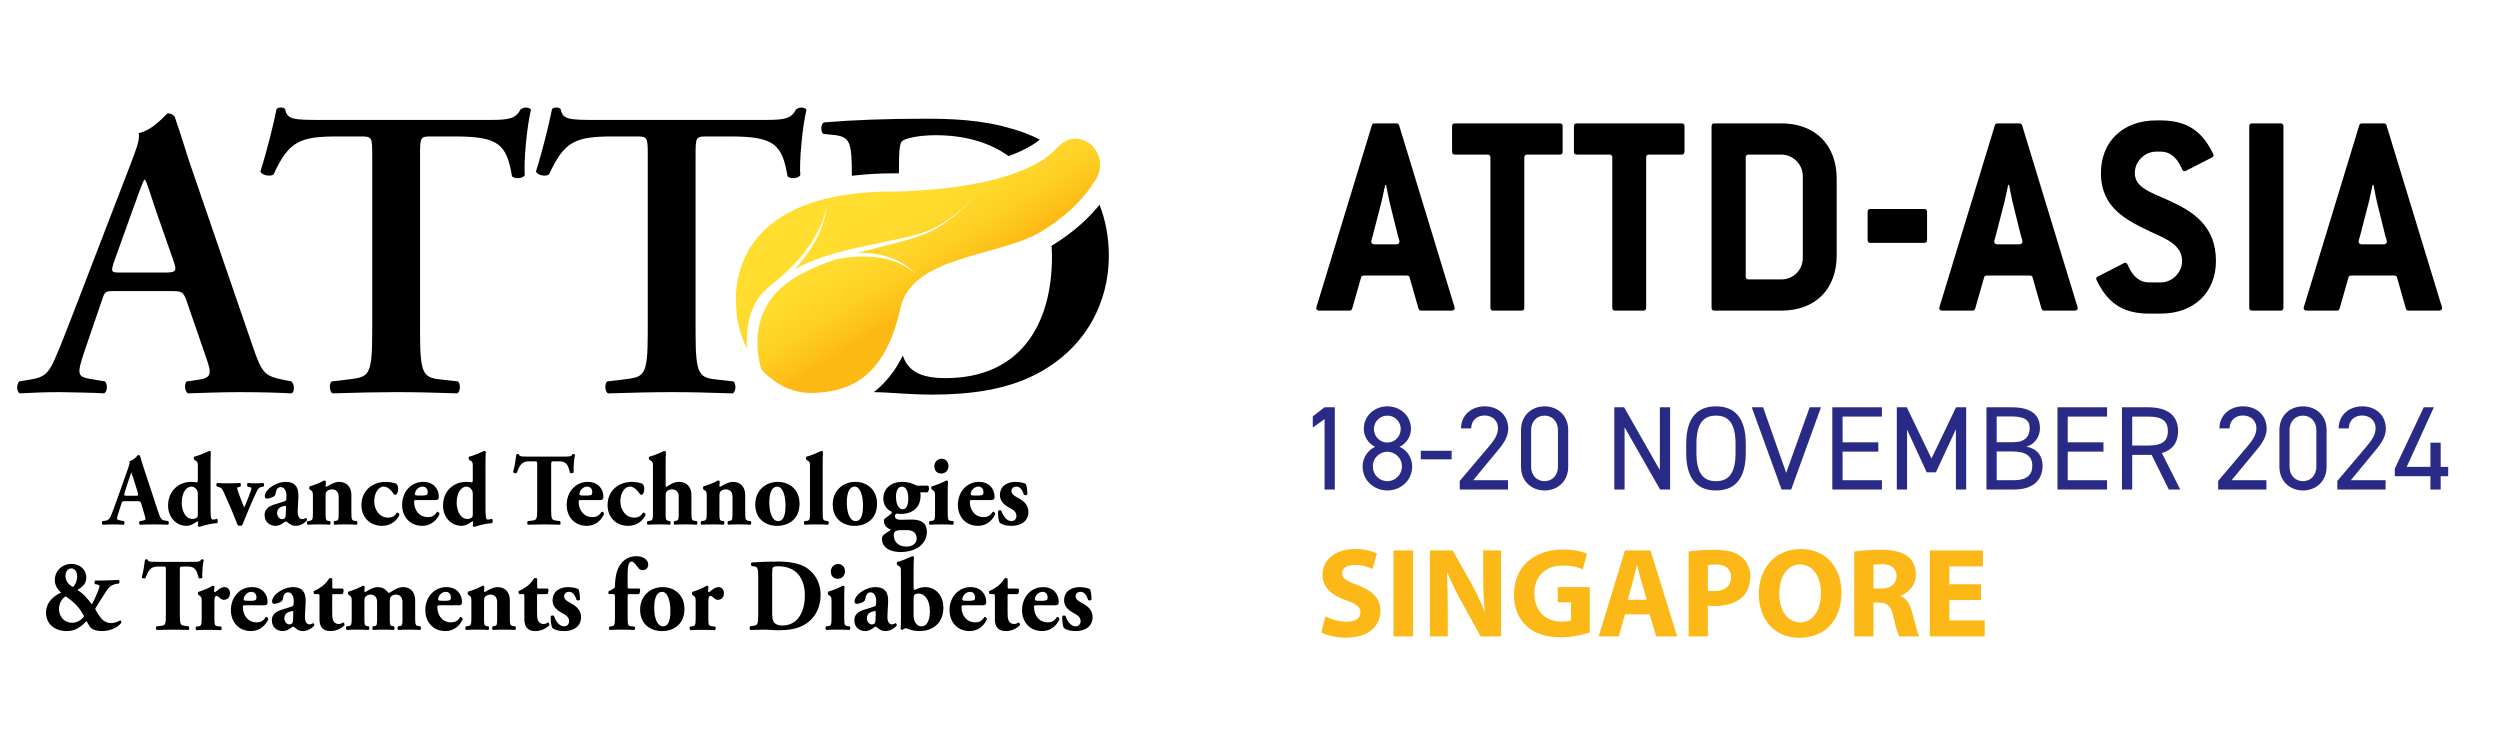 <?xml version="1.0" encoding="UTF-8"?>
<svg xmlns="http://www.w3.org/2000/svg" xmlns:xlink="http://www.w3.org/1999/xlink" id="Layer_2" width="604" height="177" viewBox="0 0 604 177">
  <defs>
    <clipPath id="clippath">
      <rect width="604" height="177" style="fill:none; stroke-width:0px;"></rect>
    </clipPath>
    <clipPath id="clippath-1">
      <path d="M254.762,36.334c-2.394,2.512-11.233,9.175-38.141,9.935-41.778-.376-38.777,26.131-38.777,27.199,0,3.757.962,7.471,2.616,10.736-.191-3.519.099-10.037,4.265-13.877,0,0,.902-.926,1.344-1.269.188-.149.374-.298.572-.45,7.32-5.812,12.167-12.718,13.143-19.239-.405,5.25-3.224,10.732-7.769,15.666,10.661-5.983,27.091-6.423,33.827-10.024,6.629-3.547,11.481-9.303,11.481-9.303,0,0-5.404,6.431-12.035,9.977-4.025,2.152-10.985,3.454-18.194,5.433,6.055-.148,11.131,1.598,14.05,5.147-3.766-3.856-10.639-5.136-18.661-3.742l-.011-.027c-3.624,1.179-7.169,2.608-10.284,4.497-11.36,6.892-9.506,17.991-8.276,22.242,3.284,3.59,7.653,5.873,12.53,5.7,8.167-.288,17.26-3.014,21.097-20.481,2.784-12.671,23.489-12.383,33.669-18.314,7.825-4.562,11.677-9.804,13.185-12.287.843-1.096,1.367-2.474,1.367-3.997,0-3.514-2.687-6.364-6.003-6.364-2.089,0-3.53,1.273-4.999,2.843v0Z" style="fill:none; stroke-width:0px;"></path>
    </clipPath>
    <linearGradient id="linear-gradient" x1="716.551" y1="9.275" x2="717.893" y2="9.275" gradientTransform="translate(405.61 14389.266) rotate(-90) scale(19.979 -19.979)" gradientUnits="userSpaceOnUse">
      <stop offset="0" stop-color="#fdb913"></stop>
      <stop offset=".085" stop-color="#fdc018"></stop>
      <stop offset=".347" stop-color="#fed025"></stop>
      <stop offset=".636" stop-color="#feda2c"></stop>
      <stop offset="1" stop-color="#ffde2f"></stop>
    </linearGradient>
  </defs>
  <g id="Layer_2-2">
    <g style="clip-path:url(#clippath);">
      <path d="M320.188,148.916c1.264.647,3.206,1.295,5.209,1.295,2.158,0,3.298-.894,3.298-2.251,0-1.294-.986-2.034-3.483-2.928-3.452-1.202-5.702-3.113-5.702-6.134,0-3.545,2.959-6.257,7.86-6.257,2.343,0,4.068.493,5.302,1.048l-1.048,3.791c-.832-.401-2.312-.986-4.346-.986s-3.021.925-3.021,2.003c0,1.326,1.171,1.911,3.853,2.928,3.668,1.356,5.394,3.267,5.394,6.195,0,3.483-2.682,6.442-8.384,6.442-2.373,0-4.716-.616-5.887-1.264l.956-3.884h-0Z" style="fill:#fcb817; stroke-width:0px;"></path>
      <path d="M341.394,132.981v20.774h-4.716v-20.774h4.716Z" style="fill:#fcb817; stroke-width:0px;"></path>
      <path d="M345.462,153.755v-20.774h5.487l4.315,7.613c1.233,2.188,2.466,4.777,3.391,7.12h.092c-.308-2.744-.4-5.548-.4-8.662v-6.072h4.315v20.774h-4.932l-4.439-8.014c-1.233-2.22-2.589-4.901-3.606-7.336l-.092.031c.123,2.743.185,5.671.185,9.062v6.257h-4.315,0Z" style="fill:#fcb817; stroke-width:0px;"></path>
      <path d="M384.084,152.799c-1.449.493-4.192,1.171-6.935,1.171-3.792,0-6.535-.956-8.446-2.805-1.911-1.788-2.959-4.5-2.928-7.552.031-6.904,5.055-10.85,11.867-10.85,2.681,0,4.747.524,5.764,1.017l-.986,3.76c-1.141-.493-2.559-.894-4.839-.894-3.915,0-6.873,2.219-6.873,6.719,0,4.284,2.682,6.812,6.535,6.812,1.079,0,1.942-.123,2.312-.309v-4.346h-3.206v-3.668h7.737v10.942h0Z" style="fill:#fcb817; stroke-width:0px;"></path>
      <path d="M392.59,148.422l-1.48,5.332h-4.87l6.35-20.774h6.165l6.442,20.774h-5.055l-1.603-5.332h-5.949ZM397.86,144.909l-1.294-4.408c-.37-1.233-.74-2.774-1.048-4.007h-.062c-.308,1.233-.616,2.805-.955,4.007l-1.233,4.408h4.592Z" style="fill:#fcb817; stroke-width:0px;"></path>
      <path d="M407.97,133.258c1.449-.247,3.483-.432,6.35-.432,2.897,0,4.962.555,6.35,1.665,1.325,1.048,2.219,2.774,2.219,4.808s-.678,3.761-1.911,4.932c-1.603,1.511-3.976,2.188-6.75,2.188-.617,0-1.171-.031-1.603-.092v7.428h-4.654v-20.497h0ZM412.625,142.689c.401.093.894.123,1.572.123,2.497,0,4.038-1.264,4.038-3.391,0-1.911-1.325-3.051-3.668-3.051-.956,0-1.603.092-1.942.185v6.134h0Z" style="fill:#fcb817; stroke-width:0px;"></path>
      <path d="M444.896,143.152c0,6.812-4.13,10.942-10.202,10.942-6.165,0-9.771-4.654-9.771-10.572,0-6.226,3.976-10.88,10.11-10.88,6.38,0,9.863,4.778,9.863,10.511h-0ZM429.885,143.429c0,4.069,1.911,6.935,5.055,6.935,3.175,0,4.993-3.021,4.993-7.058,0-3.73-1.788-6.935-5.024-6.935-3.175,0-5.024,3.021-5.024,7.058h0Z" style="fill:#fcb817; stroke-width:0px;"></path>
      <path d="M447.978,133.258c1.51-.247,3.76-.432,6.257-.432,3.082,0,5.24.462,6.719,1.634,1.233.986,1.911,2.435,1.911,4.346,0,2.651-1.88,4.47-3.668,5.117v.092c1.449.586,2.25,1.973,2.774,3.884.647,2.343,1.294,5.055,1.695,5.856h-4.809c-.339-.585-.832-2.281-1.448-4.839-.555-2.589-1.449-3.298-3.36-3.329h-1.418v8.168h-4.654v-20.497h0ZM452.632,142.196h1.85c2.342,0,3.729-1.171,3.729-2.99,0-1.911-1.294-2.867-3.452-2.897-1.141,0-1.788.093-2.127.154v5.733h0Z" style="fill:#fcb817; stroke-width:0px;"></path>
      <path d="M478.615,144.97h-7.644v4.932h8.538v3.853h-13.254v-20.774h12.822v3.853h-8.106v4.315h7.644v3.822h0Z" style="fill:#fcb817; stroke-width:0px;"></path>
      <rect x="-3" y="10" width="607.149" height="159.83" style="fill:none; stroke-width:0px;"></rect>
      <path d="M39.61,65.847c2.795,0,3.189-.203,2.394-2.595l-4.189-11.956c-1.79-5.277-2.289-7.177-2.787-7.875h-.197c-.403.698-1.299,3.187-2.993,7.875l-4.183,11.654c-.997,2.897-.798,2.897,1.597,2.897h10.359,0ZM27.846,70.327c-2.59,0-2.497,0-3.389,2.689l-4.084,11.955c-1.995,5.882-1.597,6.082,2.092,6.68l2.885.498c.703.698.6,2.489-.196,2.887-3.188-.196-6.473-.196-10.559-.296-3.288,0-6.384.101-9.871.296-.698-.502-.796-1.991-.093-2.887l2.988-.498c2.887-.5,3.986-1.297,5.48-4.583,1.196-2.591,2.792-6.778,4.877-12.156l13.653-35.475c1.194-3.187,2.196-5.577,1.895-7.276,3.487-.695,6.776-4.78,6.981-4.78.79,0,1.284.3,1.691.798,1.597,4.487,2.894,9.167,4.484,13.648l14.344,41.752c2.294,6.674,2.796,7.275,7.88,8.276l1.493.295c.798.698.798,2.386.095,2.887-4.085-.196-7.77-.296-12.952-.296-4.287,0-8.67.2-12.161.296-.792-.502-.891-2.289-.29-2.887l2.187-.295c3.586-.499,4.088-1.097,2.586-5.288l-4.675-13.55c-.899-2.689-1.3-2.689-4.084-2.689h-13.256Z" style="fill:#000; stroke-width:0px;"></path>
      <path d="M89.926,37.346c0-4.188-.101-4.381-2.69-4.381h-5.582c-9.167,0-11.854,1.088-15.545,9.163-.698.601-2.792.299-3.192-.698,1.696-5.383,3.192-11.557,3.891-15.046.197-.3.594-.403,1.097-.403.4,0,.794.102.997.403.494,2.492,1.891,2.592,8.668,2.592h40.655c4.884,0,6.377-.3,7.57-2.592.399-.201.797-.403,1.193-.403.604,0,1.104.201,1.298.503-.994,4.085-1.788,12.655-1.492,15.842-.494.797-2.191.997-3.09.303-1.298-7.773-3.187-9.664-13.853-9.664h-5.673c-2.594,0-2.694.193-2.694,4.381v43.042c0,10.563.894,10.865,5.584,11.366l3.584.396c.699.698.598,2.489-.201,2.887-5.776-.196-10.261-.298-14.646-.298-4.387,0-9.066.102-15.444.298-.798-.399-.896-2.392-.2-2.887l4.185-.498c4.684-.598,5.582-.7,5.582-11.264v-43.042h-0Z" style="fill:#000; stroke-width:0px;"></path>
      <path d="M156.499,37.346c0-4.193-.109-4.381-2.701-4.381h-5.579c-9.175,0-11.863,1.097-15.552,9.156-.7.608-2.791.302-3.183-.695,1.699-5.379,3.183-11.558,3.877-15.042.208-.305.607-.405,1.104-.405.4,0,.789.101.994.405.504,2.492,1.888,2.592,8.665,2.592h40.661c4.888,0,6.381-.296,7.574-2.592.397-.204.806-.405,1.191-.405.609,0,1.1.201,1.303.506-1,4.079-1.791,12.655-1.495,15.836-.508.8-2.192.997-3.087.309-1.292-7.773-3.196-9.664-13.853-9.664h-5.678c-2.592,0-2.689.188-2.689,4.381v43.042c0,10.563.895,10.865,5.58,11.366l3.588.397c.694.696.594,2.487-.203,2.893-5.784-.199-10.271-.305-14.657-.305-4.381,0-9.066.106-15.444.305-.789-.405-.9-2.399-.189-2.893l4.182-.506c4.683-.592,5.59-.694,5.59-11.257v-43.042h0Z" style="fill:#000; stroke-width:0px;"></path>
      <path d="M211.094,94.745c3.663.02,8.276.59,14.244.59,9.073,0,17.641-1.197,24.706-4.778,12.375-6.275,17.853-17.642,17.853-28.697,0-4.554-.804-8.698-2.253-12.391-2.361,2.929-6.058,6.572-11.584,9.914.046.844.095,1.683.095,2.567,0,16.856-7.973,29.404-25.721,29.404-6.324,0-9.094-1.876-10.31-5.447-2.007,4.016-4.429,6.849-7.031,8.838M251.209,33.72c-1.208-.617-2.454-1.178-3.75-1.653-7.271-2.588-14.045-3.388-23.51-3.388-9.776,0-17.747.298-24.914.894-.792.498-.792,2.292-.103,2.787l2.096.203c4.437.381,4.764,1.66,4.786,9.906,3.109-.372,6.389-.59,9.911-.59l.824.004c.221-.007.419-.021.639-.028v-.428c0-4.672.099-6.769.789-7.363.687-.605,3.887-1.397,8.068-1.397,6.933,0,12.946,1.684,17.629,5.043,4.263-1.536,6.514-3.101,7.536-3.989" style="fill:#000; stroke-width:0px;"></path>
      <g style="clip-path:url(#clippath-1);">
        <rect x="165.436" y="14.199" width="109.735" height="100.201" transform="translate(-.921 125.356) rotate(-31.7)" style="fill:url(#linear-gradient); stroke-width:0px;"></rect>
      </g>
      <path d="M259.939,152.468c2.218,0,4.009-1.116,4.033-3.326,0-1.613-.99-2.655-2.594-3.475-1.061-.546-1.509-1.017-1.509-1.589,0-.671.495-1.092,1.178-1.092.779,0,1.369.522,1.839,1.96.142.174.731.174.827-.099,0-.943-.118-1.935-.354-2.482-.259-.197-1.32-.52-2.524-.52-2.027,0-3.749,1.042-3.749,3.203,0,1.488,1.014,2.383,2.429,3.126.802.423,1.556.945,1.556,1.862,0,.844-.519,1.291-1.226,1.291-1.202,0-2.098-1.465-2.404-2.482-.142-.223-.661-.199-.802.05-.047,1.118.118,2.308.377,2.805.637.521,1.581.769,2.924.769M251.097,145.146c-.755,0-1.085-.025-1.085-.373,0-.794.849-1.787,1.839-1.787.802,0,1.25.546,1.25,1.365,0,.248-.047.496-.165.572-.26.173-.637.224-.967.224h-.872,0ZM254.941,146.238c.73,0,.848-.347.848-.82,0-1.911-1.32-3.574-3.773-3.574-2.948,0-5.093,2.433-5.093,5.56,0,2.705,1.722,5.064,4.905,5.064,1.414,0,3.16-.719,4.126-2.83,0-.421-.353-.621-.613-.57-.636,1.141-1.532,1.291-2.192,1.291-2.194,0-3.325-1.813-3.325-3.674,0-.399.047-.447.589-.447h4.528ZM245.886,143.532c.236-.149.306-.596.306-.868,0-.224-.07-.373-.188-.472h-2.098c-.425,0-.448-.024-.448-.496v-1.862c-.118-.197-.543-.223-.708-.123-.73,1.092-1.32,1.614-1.744,1.936-.566.397-1.226.844-1.958,1.118-.189.173-.118.669.142.769h.73c.425,0,.448.05.448.572v5.535c0,1.638.684,2.83,2.642,2.83,1.461,0,2.734-.695,3.394-1.44.048-.298-.094-.572-.33-.645-.282.199-.66.373-.99.373-1.65,0-1.65-1.539-1.65-2.93v-3.722c0-.547.024-.572.33-.572h2.123v-0h0ZM233.577,145.146c-.755,0-1.085-.025-1.085-.373,0-.794.849-1.787,1.839-1.787.802,0,1.25.546,1.25,1.365,0,.248-.048.496-.165.572-.26.173-.637.224-.967.224h-.872,0ZM237.42,146.239c.731,0,.849-.347.849-.82,0-1.911-1.32-3.574-3.773-3.574-2.948,0-5.093,2.433-5.093,5.56,0,2.705,1.721,5.064,4.905,5.064,1.414,0,3.16-.719,4.126-2.83,0-.421-.353-.621-.613-.57-.636,1.141-1.532,1.291-2.192,1.291-2.194,0-3.325-1.813-3.325-3.674,0-.399.047-.447.589-.447h4.527ZM220.725,144.823c0-.596.048-1.017.213-1.142.188-.149.518-.274.943-.274,1.626,0,2.781,1.688,2.781,4.17,0,1.987-.542,3.749-2.074,3.749-.59,0-1.085-.347-1.391-.844-.354-.546-.472-1.217-.472-1.861v-3.798h0ZM220.725,138.171c0-1.565.024-2.606.095-3.624-.095-.123-.26-.173-.401-.173-1.202.546-2.618,1.142-3.632,1.389-.165.149-.165.596,0,.745l.401.25c.472.298.472.57.472,1.563v11.219c0,1.291-.024,2.135-.071,2.457.118.125.306.2.471.174.165-.174.566-.372.802-.372.165,0,.377.074.731.223.448.199,1.461.447,2.522.447,3.396,0,5.802-2.059,5.802-5.659,0-2.83-1.746-4.964-4.41-4.964-1.013,0-1.887.347-2.5.695-.165-.05-.283-.199-.283-.62v-3.749h-0ZM211.529,149.639c-.023.77-.165,1.217-.896,1.217-.66,0-1.202-.695-1.202-1.491,0-1.166.92-1.587,1.98-1.736.165-.025.189.05.165.446l-.047,1.565h0ZM214.571,145.443c.118-2.556-1.037-3.599-3.018-3.599-1.674,0-3.16.844-3.962,1.515-.566.471-1.131,1.265-1.131,1.911,0,.347.141.621.542.621.424,0,1.344-.298,1.697-.572.212-.173.354-.397.401-.794.165-1.067.66-1.414,1.226-1.414,1.014,0,1.367,1.191,1.367,2.135,0,.298-.023.57-.047.844-.023.197-.141.372-.566.496-.66.199-1.32.396-2.216.695-1.721.545-2.453,1.315-2.453,2.58,0,1.739,1.275,2.607,2.642,2.607.872,0,1.579-.472,2.005-.794.236-.173.377-.274.495-.274s.212.051.377.2c.637.57,1.155.868,1.98.868,1.344,0,2.453-.943,2.736-1.34.071-.223-.071-.521-.283-.572-.377.224-.613.299-.896.299-.471,0-1.155-.447-1.061-2.135l.165-3.278h0ZM202.498,136.259c-.943,0-1.768.721-1.768,1.813,0,1.018.613,1.762,1.65,1.762.896,0,1.768-.62,1.768-1.811,0-.993-.66-1.763-1.65-1.763M203.96,144.674c0-1.118.023-2.21.071-2.953-.095-.149-.236-.224-.425-.224-.707.447-2.381,1.118-3.49,1.44-.165.149-.165.596,0,.745l.33.223c.448.299.448.596.448,1.59v3.747c0,1.738-.094,1.96-.872,2.035l-.448.05c-.189.149-.189.721.023.869.778-.051,1.77-.075,2.83-.075,1.085,0,2.005.024,2.83.075.213-.149.213-.721.024-.869l-.448-.05c-.778-.075-.872-.298-.872-2.035v-4.567h0ZM186.557,138.568c0-.77.024-1.241.165-1.44.142-.199.59-.322,1.226-.322,4.268,0,6.509,2.655,6.509,7.123,0,3.376-1.391,7.198-5.47,7.198-.849,0-1.534-.223-1.958-.719-.425-.522-.472-1.415-.472-2.78v-9.061h0ZM183.185,148.547c0,2.284-.141,2.482-1.202,2.655l-.731.125c-.189.125-.189.721,0,.869,1.344-.051,2.547-.075,3.679-.075.848,0,2.027.149,3.136.149,2.429,0,4.363-.322,5.967-1.166,2.712-1.415,4.221-4.096,4.221-7.422,0-3.102-1.699-6.031-4.787-7.198-1.627-.62-3.561-.82-5.494-.82-2.5,0-4.339.099-6.319.224-.283.024-.283.745-.047.869l.448.05c1.084.123,1.131.596,1.131,2.953v8.787h0ZM168.071,149.291c0,1.738-.094,1.962-.872,2.035l-.448.05c-.189.149-.189.721.023.868.778-.048,1.817-.074,2.783-.074,1.108,0,2.051.025,3.184.074.212-.148.212-.719.023-.868l-.754-.075c-.778-.074-.872-.272-.872-2.01v-3.823c0-.943.118-1.489.448-1.489.141,0,.353.024.895.496.307.298.59.447.92.447.754,0,1.509-.471,1.509-1.614,0-.943-.66-1.464-1.297-1.464-.99,0-1.675.82-2.311,1.241-.189-.05-.236-.123-.236-.298,0-.224.047-.572.094-1.067-.094-.149-.236-.224-.424-.224-.731.496-2.359,1.167-3.443,1.489-.165.149-.165.596,0,.745l.33.224c.448.296.448.596.448,1.589v3.747h0ZM159.936,142.987c1.343,0,2.005,2.085,2.027,4.492.024,2.235-.424,3.848-1.768,3.848-1.367,0-2.145-1.911-2.145-4.518,0-2.705.848-3.823,1.887-3.823M159.936,152.468c2.9,0,5.423-1.712,5.423-5.337,0-3.499-2.5-5.286-5.282-5.286s-5.447,1.962-5.423,5.51c.023,3.425,2.475,5.113,5.282,5.113M154.348,143.533c.212-.149.306-.521.306-.844,0-.224-.047-.421-.165-.496h-2.241c-.589,0-.613-.024-.613-.695v-2.804c0-2.309.378-3.03.992-3.03.283,0,.66.274,1.673,1.64.165.199.448.447.943.447.802,0,1.369-.522,1.369-1.34,0-1.291-1.391-2.035-2.759-2.035-2.642,0-3.938,1.563-4.622,3.201-.495,1.217-.66,3.028-.66,4.096,0,.322-.212.471-.519.645l-1.014.546c-.118.123-.07.57.071.669h.872c.543,0,.59.024.59.695v5.014c0,1.787-.095,1.986-.943,2.085l-.377.05c-.189.149-.189.671.023.82.731-.051,1.721-.075,2.783-.075,1.108,0,2.098.024,3.207.075.212-.149.212-.671.024-.82l-.778-.075c-.778-.074-.874-.272-.874-2.059v-5.014c0-.671.024-.695.613-.695h2.1ZM136.355,152.468c2.216,0,4.009-1.116,4.033-3.326,0-1.613-.992-2.655-2.595-3.475-1.061-.546-1.508-1.017-1.508-1.589,0-.671.495-1.092,1.178-1.092.778,0,1.369.522,1.839,1.96.142.174.731.174.825-.099,0-.943-.118-1.935-.353-2.482-.26-.197-1.322-.52-2.524-.52-2.027,0-3.749,1.042-3.749,3.203,0,1.488,1.013,2.383,2.429,3.126.801.423,1.556.945,1.556,1.862,0,.844-.519,1.291-1.226,1.291-1.202,0-2.098-1.465-2.406-2.482-.141-.223-.66-.199-.801.05-.047,1.118.118,2.308.377,2.805.637.521,1.581.769,2.924.769M132.205,143.533c.236-.149.307-.596.307-.868,0-.224-.071-.373-.189-.472h-2.098c-.424,0-.448-.024-.448-.496v-1.862c-.118-.197-.542-.223-.707-.123-.731,1.092-1.322,1.614-1.746,1.936-.566.397-1.226.844-1.958,1.118-.188.173-.117.669.142.769h.731c.424,0,.448.05.448.572v5.535c0,1.638.683,2.83,2.64,2.83,1.462,0,2.736-.695,3.396-1.44.047-.298-.095-.572-.33-.645-.283.199-.66.373-.99.373-1.652,0-1.652-1.539-1.652-2.93v-3.722c0-.547.024-.572.33-.572h2.123v-0h0ZM113.884,149.242c0,1.738-.095,1.936-.943,2.035l-.378.05c-.188.149-.188.721.024.869.825-.051,1.792-.075,2.783-.075,1.131,0,1.887.024,2.618.075.212-.149.212-.721.023-.869l-.377-.05c-.589-.075-.684-.298-.684-1.664v-4.442c0-.447.047-.745.189-.919.189-.272.66-.596,1.32-.596,1.179,0,1.65.796,1.65,1.763v4.194c0,1.366-.094,1.539-.636,1.64l-.425.074c-.188.149-.188.721.024.869.684-.051,1.603-.075,2.547-.075,1.132,0,2.123.024,2.854.075.212-.149.212-.721.023-.869l-.377-.05c-.849-.099-.943-.298-.943-2.035v-4.269c0-1.712-.99-3.127-2.948-3.127-1.084,0-2.192.671-2.712.993-.141.075-.377.199-.448.199s-.118-.05-.118-.199c0-.173.071-.769.071-1.116-.094-.149-.236-.224-.424-.224-.684.447-2.381,1.118-3.49,1.44-.165.149-.165.596,0,.745l.33.223c.448.299.448.596.448,1.59v3.747h-0,0ZM106.927,145.147c-.754,0-1.084-.025-1.084-.373,0-.794.848-1.787,1.838-1.787.802,0,1.25.546,1.25,1.365,0,.248-.047.496-.165.572-.259.173-.637.224-.967.224h-.872,0ZM110.771,146.239c.731,0,.848-.347.848-.82,0-1.911-1.32-3.574-3.773-3.574-2.946,0-5.093,2.433-5.093,5.56,0,2.705,1.721,5.064,4.905,5.064,1.414,0,3.16-.719,4.126-2.83,0-.421-.353-.621-.613-.57-.636,1.141-1.532,1.291-2.192,1.291-2.192,0-3.325-1.813-3.325-3.674,0-.399.047-.447.589-.447h4.528ZM84.974,149.242c0,1.738-.095,1.936-.874,2.035l-.377.05c-.188.149-.188.721.047.869.708-.051,1.627-.075,2.689-.075,1.131,0,1.887.024,2.618.075.212-.149.212-.721.023-.869l-.377-.05c-.589-.075-.684-.298-.684-1.664v-4.442c0-.447.048-.745.189-.919.189-.272.66-.596,1.273-.596,1.132,0,1.603.796,1.603,1.739v4.218c0,1.366-.094,1.589-.636,1.664l-.378.05c-.188.149-.188.721.024.869.613-.051,1.556-.075,2.5-.075,1.061,0,1.815.024,2.547.075.212-.149.212-.721.024-.869l-.378-.05c-.542-.075-.636-.298-.636-1.664v-4.591c0-.347.071-.596.165-.745.165-.298.66-.621,1.32-.621,1.085,0,1.581.796,1.581,1.739v4.218c0,1.366-.095,1.589-.684,1.664l-.377.05c-.189.149-.189.721.023.869.637-.051,1.627-.075,2.571-.075,1.132,0,2.027.024,2.759.075.212-.149.212-.721.024-.869l-.377-.05c-.778-.099-.874-.298-.874-2.035v-4.269c0-1.712-.99-3.127-2.853-3.127-1.273,0-2.17.671-2.689.967-.448.248-.66.423-.754.423-.142,0-.283-.099-.566-.447-.542-.645-1.273-.943-2.123-.943-1.131,0-2.192.671-2.712.993-.141.075-.377.199-.448.199-.07,0-.118-.05-.118-.199,0-.173.071-.769.071-1.116-.094-.149-.236-.224-.424-.224-.731.447-2.406,1.118-3.49,1.44-.165.149-.165.596,0,.745l.33.223c.448.299.448.596.448,1.59v3.747h-0,0ZM82.709,143.533c.236-.149.307-.596.307-.868,0-.224-.071-.373-.189-.472h-2.098c-.424,0-.448-.024-.448-.496v-1.862c-.118-.197-.542-.223-.707-.123-.731,1.092-1.32,1.614-1.746,1.936-.565.397-1.225.844-1.956,1.118-.189.173-.118.669.141.769h.731c.424,0,.448.05.448.572v5.535c0,1.638.684,2.83,2.64,2.83,1.462,0,2.736-.695,3.396-1.44.047-.298-.094-.572-.33-.645-.283.199-.66.373-.99.373-1.65,0-1.65-1.539-1.65-2.93v-3.722c0-.547.023-.572.33-.572h2.121v-0h-0ZM70.802,149.639c-.023.77-.165,1.217-.896,1.217-.66,0-1.202-.695-1.202-1.491,0-1.166.919-1.587,1.98-1.736.165-.025.189.05.165.446l-.047,1.565h0ZM73.843,145.443c.118-2.556-1.037-3.599-3.018-3.599-1.675,0-3.16.844-3.962,1.515-.566.471-1.131,1.265-1.131,1.911,0,.347.141.621.542.621.424,0,1.344-.298,1.697-.572.212-.173.354-.397.401-.794.165-1.067.66-1.414,1.226-1.414,1.014,0,1.367,1.191,1.367,2.135,0,.298-.023.57-.047.844-.023.197-.141.372-.566.496-.66.199-1.32.396-2.216.695-1.721.545-2.453,1.315-2.453,2.58,0,1.739,1.275,2.607,2.642,2.607.872,0,1.579-.472,2.005-.794.235-.173.377-.274.495-.274s.212.051.377.2c.637.57,1.155.868,1.98.868,1.344,0,2.453-.943,2.736-1.34.071-.223-.071-.521-.283-.572-.377.224-.613.299-.896.299-.471,0-1.155-.447-1.061-2.135l.165-3.278h0ZM59.955,145.147c-.755,0-1.085-.025-1.085-.373,0-.794.849-1.787,1.839-1.787.802,0,1.25.546,1.25,1.365,0,.248-.048.496-.165.572-.26.173-.637.224-.967.224h-.872ZM63.798,146.239c.731,0,.849-.347.849-.82,0-1.911-1.32-3.574-3.773-3.574-2.948,0-5.093,2.433-5.093,5.56,0,2.705,1.721,5.064,4.905,5.064,1.414,0,3.16-.719,4.126-2.83,0-.421-.353-.621-.613-.57-.636,1.141-1.532,1.291-2.192,1.291-2.194,0-3.325-1.813-3.325-3.674,0-.399.047-.447.589-.447h4.527,0ZM48.73,149.291c0,1.738-.094,1.962-.872,2.035l-.448.05c-.189.149-.189.721.023.868.778-.048,1.817-.074,2.783-.074,1.108,0,2.051.025,3.184.074.212-.148.212-.719.024-.868l-.755-.075c-.778-.074-.872-.272-.872-2.01v-3.823c0-.943.118-1.489.448-1.489.141,0,.353.024.896.496.306.298.589.447.919.447.754,0,1.509-.471,1.509-1.614,0-.943-.66-1.464-1.298-1.464-.99,0-1.675.82-2.311,1.241-.189-.05-.236-.123-.236-.298,0-.224.047-.572.094-1.067-.094-.149-.235-.224-.424-.224-.731.496-2.357,1.167-3.443,1.489-.165.149-.165.596,0,.745l.33.224c.448.296.448.596.448,1.589v3.747h0ZM40.076,148.547c0,2.309-.141,2.532-1.202,2.655l-1.061.125c-.189.149-.189.721,0,.869,1.65-.051,2.877-.075,4.009-.075,1.061,0,2.239.024,3.773.075.165-.149.165-.721,0-.869l-.943-.125c-1.061-.149-1.204-.346-1.204-2.655v-10.946c0-.647.071-.721.637-.721h1.414c1.77,0,2.1,1.166,2.5,2.756.118.197.755.149.874-.075-.047-1.415.118-3.425.353-4.269-.047-.074-.212-.173-.353-.173-.142,0-.213.024-.307.074-.212.522-.566.546-2.123.546h-8.771c-1.792,0-1.864-.099-1.982-.521-.094-.075-.212-.099-.33-.099s-.236.048-.33.123c-.165.969-.283,2.508-.778,4.22.142.323.59.372.872.224.708-1.813,1.204-2.805,2.925-2.805h1.461c.566,0,.566.125.566.721v10.946h0ZM18.642,139.214c0,1.44-.778,2.482-1.014,2.582-.189-.05-1.815-.894-1.815-2.655,0-1.042.613-1.813,1.414-1.813.967,0,1.415.967,1.415,1.886M14.256,147.083c0-1.987,1.461-2.979,1.579-2.979s.283.148.566.347c.99.669,2.571,2.035,3.514,3.722.283.522.377.647.377.721,0,.075-1.085,1.563-2.854,1.563-1.722,0-3.183-1.265-3.183-3.374M17.18,136.235c-1.911,0-3.938,1.44-3.938,3.946,0,1.191.684,2.284,1.532,2.979-1.226.547-3.655,1.987-3.655,4.866,0,2.556,1.911,4.442,5.046,4.442,2.194,0,3.467-1.142,4.763-2.433.236.546.613,1.068.778,1.365.307.522,1.273,1.068,2.925,1.068,2.5,0,4.103-1.241,4.692-1.986.047-.223-.094-.546-.283-.621-.353.248-1.273.671-2.123.671-2.051,0-2.665-1.464-3.49-2.606-.353-.596-.4-.82-.4-.721h-.048c.048-.224.213-.471.33-.645.26-.397.943-1.513,1.415-2.258.684-1.068,1.249-2.061,1.768-2.482.283-.248.802-.621,1.581-.745l.636-.099c.26-.149.212-.77-.047-.869-1.226.05-2.83.149-4.645.149h-.967c-.259.099-.283.721-.071.869l.425.074c.401.074.636.224.636.447s-.259.943-.589,1.738c-.401.993-.731,1.688-1.25,2.631-1.013-1.39-2.264-2.78-3.513-3.475.683-.447,2.17-1.191,2.17-2.979,0-1.862-1.391-3.326-3.679-3.326" style="fill:#000; stroke-width:0px;"></path>
      <path d="M244.435,127.044c2.218,0,4.009-1.116,4.033-3.326,0-1.613-.99-2.655-2.594-3.475-1.061-.546-1.509-1.017-1.509-1.589,0-.671.495-1.092,1.178-1.092.778,0,1.369.522,1.839,1.962.142.173.731.173.825-.101,0-.943-.117-1.935-.353-2.482-.259-.197-1.32-.521-2.524-.521-2.027,0-3.749,1.042-3.749,3.203,0,1.488,1.014,2.383,2.429,3.127.802.421,1.556.943,1.556,1.861,0,.844-.519,1.291-1.226,1.291-1.202,0-2.099-1.465-2.406-2.482-.141-.223-.66-.199-.801.05-.047,1.118.118,2.309.377,2.805.637.521,1.581.769,2.924.769M235.593,119.722c-.755,0-1.085-.025-1.085-.373,0-.794.849-1.787,1.839-1.787.802,0,1.25.546,1.25,1.366,0,.248-.047.495-.165.57-.26.173-.637.224-.967.224h-.872,0ZM239.437,120.814c.73,0,.848-.347.848-.82,0-1.911-1.32-3.574-3.773-3.574-2.948,0-5.093,2.433-5.093,5.56,0,2.705,1.721,5.064,4.905,5.064,1.414,0,3.16-.719,4.126-2.83,0-.421-.353-.621-.613-.57-.636,1.142-1.532,1.289-2.192,1.289-2.194,0-3.325-1.811-3.325-3.672,0-.399.047-.447.589-.447h4.528,0ZM227.505,110.834c-.943,0-1.768.721-1.768,1.813,0,1.018.613,1.762,1.65,1.762.896,0,1.768-.62,1.768-1.811,0-.993-.66-1.763-1.65-1.763M228.966,119.25c0-1.118.024-2.21.071-2.953-.094-.149-.236-.224-.424-.224-.708.447-2.381,1.118-3.49,1.44-.165.149-.165.596,0,.745l.33.223c.448.299.448.596.448,1.59v3.747c0,1.738-.095,1.962-.874,2.035l-.448.05c-.188.149-.188.721.024.869.778-.051,1.768-.075,2.83-.075,1.084,0,2.005.024,2.83.075.212-.149.212-.721.024-.869l-.448-.05c-.778-.074-.874-.298-.874-2.035v-4.567h0ZM219.157,128.086c1.298,0,2.312.572,2.312,2.011,0,1.191-.99,1.96-2.477,1.96-1.862,0-3.064-1.092-3.064-2.78,0-.322.094-.645.33-.868.212-.174.683-.323,1.32-.323h1.579ZM216.469,119.994c0-1.688.707-2.433,1.438-2.433.849,0,1.532.943,1.532,2.953,0,1.813-.613,2.533-1.344,2.533-.943,0-1.626-1.167-1.626-3.054M221.515,117.339c-.872-.496-2.123-.919-3.514-.919-3.066,0-4.598,1.936-4.598,3.997,0,1.514.825,2.705,2.005,3.201.118.223.024.373-.189.546-.141.149-.848.721-1.508,1.167-.118.123-.165.322-.165.521,0,.868.589,1.688,1.461,1.986.189.05.259.173-.023.347-.26.149-.684.472-1.157.77-.4.247-.754.645-.754,1.241,0,1.538,1.226,3.177,4.622,3.177,1.367,0,2.899-.323,4.126-1.092,1.226-.796,2.123-2.184,2.123-3.749,0-2.506-1.886-3.004-3.655-3.004-1.108,0-2.076.051-2.877.051-.707,0-1.204-.347-1.204-.895,0-.296.166-.495.401-.596.26.025.59.075.967.075,3.726,0,4.834-2.383,4.834-4.343,0-.423-.024-.645-.071-.869h1.746c.235-.149.353-.596.353-.993,0-.272-.047-.471-.212-.62h-2.712ZM206.471,117.562c1.344,0,2.005,2.085,2.029,4.492.023,2.235-.425,3.848-1.768,3.848-1.369,0-2.147-1.911-2.147-4.518,0-2.705.849-3.823,1.887-3.823M206.471,127.044c2.901,0,5.423-1.712,5.423-5.337,0-3.499-2.5-5.286-5.281-5.286s-5.447,1.962-5.425,5.511c.024,3.425,2.477,5.113,5.282,5.113M195.694,123.817c0,1.738-.094,1.962-.872,2.035l-.448.05c-.188.149-.188.721.024.869.825-.051,1.815-.075,2.83-.075,1.061,0,2.051.024,2.83.075.212-.149.212-.721.023-.869l-.4-.05c-.827-.099-.92-.298-.92-2.035v-11.07c0-1.565.024-2.606.071-3.624-.094-.123-.259-.173-.401-.173-1.179.546-2.594,1.142-3.608,1.39-.165.148-.165.596,0,.743l.401.25c.471.298.471.57.471,1.563v10.922ZM187.748,117.562c1.344,0,2.005,2.085,2.027,4.492.024,2.235-.424,3.848-1.768,3.848-1.367,0-2.145-1.911-2.145-4.518,0-2.705.848-3.823,1.887-3.823M187.748,127.044c2.901,0,5.423-1.712,5.423-5.337,0-3.499-2.5-5.286-5.282-5.286s-5.447,1.962-5.423,5.511c.024,3.425,2.475,5.113,5.282,5.113M170.746,123.817c0,1.738-.094,1.936-.943,2.035l-.377.05c-.188.149-.188.721.024.869.825-.051,1.792-.075,2.783-.075,1.131,0,1.887.024,2.616.075.213-.149.213-.721.024-.869l-.377-.05c-.59-.074-.684-.298-.684-1.662v-4.444c0-.447.047-.745.189-.919.188-.272.66-.596,1.32-.596,1.179,0,1.65.796,1.65,1.763v4.196c0,1.365-.094,1.539-.636,1.638l-.425.074c-.188.149-.188.721.024.869.684-.051,1.603-.075,2.547-.075,1.132,0,2.123.024,2.854.075.212-.149.212-.721.023-.869l-.377-.05c-.849-.099-.943-.298-.943-2.035v-4.269c0-1.712-.99-3.128-2.948-3.128-1.084,0-2.192.671-2.712.993-.141.075-.377.199-.448.199-.071,0-.118-.05-.118-.199,0-.173.071-.769.071-1.116-.094-.149-.236-.224-.424-.224-.684.447-2.383,1.118-3.491,1.44-.165.149-.165.596,0,.745l.33.223c.448.299.448.596.448,1.59v3.747l-.001 0h0ZM157.754,123.817c0,1.738-.095,1.936-.874,2.035l-.424.05c-.189.149-.189.721.024.869.801-.051,1.791-.075,2.759-.075,1.131,0,1.887.024,2.618.075.212-.149.212-.721.023-.869l-.424-.074c-.542-.099-.637-.274-.637-1.638v-4.444c0-.447.048-.745.189-.919.189-.272.66-.596,1.32-.596,1.155,0,1.65.796,1.65,1.664v4.295c0,1.365-.094,1.539-.636,1.638l-.424.074c-.189.149-.189.721.023.869.519-.051,1.534-.075,2.547-.075,1.132,0,2.123.024,2.854.075.212-.149.212-.721.023-.869l-.377-.05c-.849-.099-.943-.298-.943-2.035v-4.269c0-1.712-.99-3.128-2.97-3.128-1.179,0-2.194.62-2.712.993-.236.149-.354.199-.378.199-.117,0-.165-.074-.165-.298v-4.567c0-1.565.024-2.606.071-3.624-.094-.123-.259-.173-.401-.173-1.249.546-2.616,1.142-3.608,1.39-.165.148-.165.596,0,.743l.401.25c.472.298.472.57.472,1.563v10.922h0ZM152.684,116.42c-3.183,0-5.894,2.085-5.894,5.61,0,2.929,2.027,5.014,4.998,5.014,2.241,0,3.656-1.415,4.174-2.655,0-.397-.33-.572-.613-.547-.518.919-1.226,1.217-2.098,1.217-2.17,0-3.372-1.986-3.372-3.947,0-1.712.825-3.549,2.357-3.549.849,0,1.768.869,2.43,1.861.047.075.259.125.377.125.283,0,.613-.669.613-1.415,0-.669-.189-1.017-.495-1.289-.637-.248-1.675-.423-2.477-.423M141.082,119.722c-.754,0-1.084-.025-1.084-.373,0-.794.849-1.787,1.839-1.787.801,0,1.249.546,1.249,1.366,0,.248-.047.495-.165.57-.259.173-.636.224-.966.224h-.874 0ZM144.926,120.814c.731,0,.849-.347.849-.82,0-1.911-1.32-3.574-3.773-3.574-2.948,0-5.093,2.433-5.093,5.56,0,2.705,1.721,5.064,4.904,5.064,1.415,0,3.16-.719,4.127-2.83,0-.421-.354-.621-.613-.57-.637,1.142-1.532,1.289-2.194,1.289-2.192,0-3.325-1.811-3.325-3.672,0-.399.048-.447.59-.447h4.527,0ZM129.787,123.122c0,2.309-.141,2.532-1.202,2.657l-1.061.123c-.189.149-.189.721,0,.869,1.65-.051,2.877-.075,4.009-.075,1.061,0,2.239.024,3.773.075.165-.149.165-.721,0-.869l-.943-.123c-1.061-.15-1.204-.347-1.204-2.657v-10.946c0-.645.071-.721.637-.721h1.414c1.768,0,2.1,1.166,2.5,2.756.118.197.755.149.874-.075-.048-1.414.117-3.425.353-4.269-.047-.074-.212-.173-.353-.173-.142,0-.213.024-.307.074-.212.522-.566.546-2.123.546h-8.772c-1.791,0-1.862-.099-1.98-.521-.094-.075-.212-.099-.33-.099s-.236.05-.33.123c-.165.969-.283,2.508-.778,4.22.142.323.589.372.872.224.708-1.813,1.204-2.805,2.925-2.805h1.461c.566,0,.566.125.566.721v10.946h0ZM114.225,124.141c0,.447-.024.769-.283.943-.306.197-.636.298-.967.298-1.933,0-2.64-2.259-2.64-3.898,0-2.606,1.179-3.922,2.381-3.922.542,0,1.061.397,1.344.918.094.2.165.448.165.844v4.817h0ZM117.291,112.747c0-1.565.023-2.606.07-3.624-.094-.123-.235-.173-.4-.173-1.157.546-2.595,1.142-3.608,1.39-.165.148-.189.596,0,.743l.4.25c.472.298.472.57.472,1.563v3.177c0,.199-.071.397-.236.472-.259-.075-.825-.125-1.344-.125-3.113,0-5.611,2.234-5.611,5.734,0,2.681,1.815,4.889,4.503,4.889.874,0,1.721-.521,2.547-1.067.095-.075.189,0,.213.199l-.071.769c.047.199.236.347.401.347.07,0,1.909-.745,4.244-.894.236-.223.236-.844-.023-1.067-.401.149-.59.197-1.014.197-.448,0-.542-.57-.542-2.904v-9.879s0,0-0,0ZM101.326,119.722c-.754,0-1.084-.025-1.084-.373,0-.794.849-1.787,1.839-1.787.801,0,1.249.546,1.249,1.366,0,.248-.047.495-.165.57-.259.173-.636.224-.966.224h-.874,0ZM105.169,120.814c.731,0,.849-.347.849-.82,0-1.911-1.32-3.574-3.773-3.574-2.948,0-5.093,2.433-5.093,5.56,0,2.705,1.721,5.064,4.904,5.064,1.415,0,3.16-.719,4.127-2.83,0-.421-.354-.621-.613-.57-.637,1.142-1.532,1.289-2.194,1.289-2.192,0-3.325-1.811-3.325-3.672,0-.399.048-.447.59-.447h4.527ZM93.215,116.42c-3.184,0-5.896,2.085-5.896,5.61,0,2.929,2.029,5.014,4.999,5.014,2.241,0,3.655-1.415,4.174-2.655,0-.397-.33-.572-.613-.547-.519.919-1.226,1.217-2.098,1.217-2.17,0-3.373-1.986-3.373-3.947,0-1.712.827-3.549,2.359-3.549.849,0,1.768.869,2.429,1.861.047.075.259.125.377.125.283,0,.613-.669.613-1.415,0-.669-.188-1.017-.495-1.289-.636-.248-1.675-.423-2.475-.423M75.601,123.817c0,1.738-.095,1.936-.943,2.035l-.378.05c-.188.149-.188.721.024.869.825-.051,1.792-.075,2.783-.075,1.131,0,1.887.024,2.618.075.212-.149.212-.721.023-.869l-.377-.05c-.589-.074-.684-.298-.684-1.662v-4.444c0-.447.047-.745.189-.919.189-.272.66-.596,1.32-.596,1.179,0,1.65.796,1.65,1.763v4.196c0,1.365-.094,1.539-.636,1.638l-.425.074c-.188.149-.188.721.024.869.684-.051,1.603-.075,2.547-.075,1.132,0,2.123.024,2.854.075.212-.149.212-.721.023-.869l-.377-.05c-.849-.099-.943-.298-.943-2.035v-4.269c0-1.712-.99-3.128-2.948-3.128-1.084,0-2.192.671-2.712.993-.141.075-.377.199-.448.199-.071,0-.118-.05-.118-.199,0-.173.071-.769.071-1.116-.094-.149-.236-.224-.424-.224-.684.447-2.381,1.118-3.49,1.44-.165.149-.165.596,0,.745l.33.223c.448.299.448.596.448,1.59v3.747l-.001 0h0ZM69.045,124.215c-.024.77-.165,1.217-.896,1.217-.66,0-1.202-.695-1.202-1.489,0-1.167.919-1.589,1.98-1.738.165-.025.189.05.165.446l-.047,1.565h0ZM72.087,120.019c.118-2.556-1.037-3.599-3.019-3.599-1.673,0-3.16.844-3.961,1.515-.566.471-1.132,1.265-1.132,1.911,0,.347.142.621.542.621.425,0,1.344-.298,1.699-.572.212-.173.353-.397.401-.794.165-1.067.66-1.414,1.225-1.414,1.014,0,1.369,1.191,1.369,2.135,0,.298-.024.57-.047.844-.024.197-.142.372-.566.496-.66.199-1.32.397-2.216.695-1.721.545-2.453,1.315-2.453,2.58,0,1.739,1.273,2.607,2.64,2.607.874,0,1.581-.471,2.005-.794.236-.173.378-.272.495-.272.118,0,.213.05.378.199.636.57,1.155.868,1.98.868,1.344,0,2.453-.943,2.736-1.34.07-.223-.071-.521-.283-.57-.377.223-.613.298-.896.298-.472,0-1.155-.447-1.061-2.135l.165-3.278v0h-0ZM52.916,117.687c.589.149.731.347,1.296,1.563,1.487,3.302,1.982,4.493,3.208,7.621.141.099.353.173.565.173.236,0,.425-.074.543-.173,1.084-2.657,2.145-5.312,3.372-7.869.471-.943.66-1.241,1.367-1.366l.401-.074c.165-.149.212-.745-.047-.869-.519.025-1.061.075-1.815.075-.684,0-1.179-.024-1.935-.075-.235.125-.235.721-.023.869l.33.074c.401.101.566.174.566.299,0,.149-.048.372-.142.62-.495,1.515-1.084,2.83-1.603,4.071-.495-1.191-1.014-2.482-1.485-3.847-.118-.373-.212-.721-.212-.869s.118-.173.4-.248l.378-.099c.141-.123.165-.745-.048-.869-.872.025-1.744.075-2.616.075-1.25,0-2.051-.024-2.925-.075-.306.099-.283.695-.07.869l.495.125h0ZM47.799,124.141c0,.447-.023.769-.283.943-.306.197-.636.298-.966.298-1.933,0-2.642-2.259-2.642-3.898,0-2.606,1.179-3.922,2.381-3.922.543,0,1.061.397,1.344.918.094.2.165.448.165.844v4.817h0ZM50.865,112.747c0-1.565.024-2.606.071-3.624-.095-.123-.236-.173-.401-.173-1.155.546-2.594,1.142-3.608,1.39-.165.148-.189.596,0,.743l.401.25c.471.298.471.57.471,1.563v3.177c0,.199-.071.397-.236.472-.259-.075-.825-.125-1.343-.125-3.113,0-5.612,2.234-5.612,5.734,0,2.681,1.815,4.889,4.504,4.889.872,0,1.721-.521,2.547-1.067.094-.075.188,0,.212.199l-.071.769c.047.199.236.347.401.347.071,0,1.911-.745,4.244-.894.236-.223.236-.844-.023-1.067-.401.149-.589.197-1.014.197-.448,0-.542-.57-.542-2.904v-9.879s0,0-0,0ZM30.609,119.772c-.589,0-.707-.075-.495-.745l.589-1.862c.354-1.142.825-2.482,1.014-3.052.212.521.637,1.861.967,2.928l.613,2.011c.188.645.07.721-.472.721h-2.216ZM32.944,121.087c.825,0,1.014.05,1.132.447l.636,2.135c.283.919.448,1.515.448,1.688,0,.149-.094.323-.636.423l-.755.123c-.259.199-.212.721.047.869,1.085-.051,2.005-.075,3.184-.075,1.226,0,2.5.024,3.631.075.213-.149.165-.745.024-.869l-.896-.149c-.872-.149-1.084-.721-1.579-2.208l-3.208-9.732c-.589-1.762-.872-2.679-1.06-3.4-.095-.372-.236-.496-.543-.496-.047,0-.919,1.217-2.051,1.489.071.721-.33,1.589-.872,3.153l-2.145,6.055c-.637,1.787-1.085,2.979-1.487,3.973-.4.967-.872,1.166-1.438,1.241l-.636.074c-.165.199-.189.721.071.869,1.084,0,1.626-.075,2.429-.075.99.024,1.839.024,2.665.075.236-.125.188-.695.047-.869l-.707-.123c-.66-.125-.967-.274-.967-.423,0-.199.024-.397.165-.894l.92-2.879c.141-.472.212-.496.778-.496h2.806Z" style="fill:#000; stroke-width:0px;"></path>
      <path d="M322.493,118.267h-2.477v-17.017l-2.851,2.044v-2.706l2.851-2.188h2.477v19.867h0Z" style="fill:#292a86; stroke-width:0px;"></path>
      <path d="M332.226,107.959c-1.583-.777-2.735-2.448-2.735-4.319,0-3.312,2.707-5.471,5.701-5.471s5.701,2.159,5.701,5.471c0,1.871-1.181,3.542-2.764,4.319,1.612.662,3.052,2.476,3.052,4.722,0,3.513-2.88,5.816-5.989,5.816s-5.989-2.304-5.989-5.816c0-2.246,1.469-4.06,3.023-4.722h0ZM335.192,116.251c1.958,0,3.513-1.612,3.513-3.57,0-2.188-1.843-3.542-3.513-3.542-1.728,0-3.513,1.353-3.513,3.542,0,1.958,1.497,3.57,3.513,3.57ZM335.192,106.922c1.785,0,3.225-1.469,3.225-3.282,0-1.785-1.44-3.225-3.225-3.225-1.813,0-3.254,1.44-3.254,3.225,0,1.813,1.44,3.282,3.254,3.282Z" style="fill:#292a86; stroke-width:0px;"></path>
      <path d="M343.257,108.909h7.457v2.072h-7.457v-2.072Z" style="fill:#292a86; stroke-width:0px;"></path>
      <path d="M364.334,118.267h-11.662v-2.073l6.997-8.264c1.353-1.584,2.246-2.937,2.246-4.434,0-2.073-1.584-3.11-3.225-3.11-1.785,0-3.196,1.065-3.254,3.11h-2.447c0-3.283,2.591-5.327,5.701-5.327,3.167,0,5.701,2.044,5.701,5.441,0,2.361-1.728,4.262-2.995,5.788l-5.471,6.622h8.408v2.246h0Z" style="fill:#292a86; stroke-width:0px;"></path>
      <path d="M378.876,112.767c0,3.657-2.707,5.731-5.701,5.731s-5.701-2.073-5.701-5.759v-8.81c0-3.686,2.707-5.759,5.701-5.759s5.701,2.073,5.701,5.729v8.868h0ZM373.175,100.415c-1.813,0-3.254,1.353-3.254,3.483v8.868c0,2.131,1.44,3.484,3.254,3.484,1.785,0,3.225-1.353,3.225-3.484v-8.868c0-2.131-1.44-3.483-3.225-3.483Z" style="fill:#292a86; stroke-width:0px;"></path>
      <path d="M403.497,98.4v19.867h-2.419l-8.58-15.03v15.03h-2.477v-19.867h2.361l8.638,15.174v-15.174h2.477Z" style="fill:#292a86; stroke-width:0px;"></path>
      <path d="M414.583,118.497c-4.405,0-7.198-2.649-7.198-9.07v-2.188c0-6.421,2.793-9.069,7.198-9.069s7.198,2.648,7.198,9.069v2.188c0,6.421-2.793,9.07-7.198,9.07ZM409.861,109.427c0,4.924,1.67,6.824,4.722,6.824s4.723-1.9,4.723-6.824v-2.188c0-4.923-1.67-6.823-4.723-6.823s-4.722,1.9-4.722,6.823v2.188Z" style="fill:#292a86; stroke-width:0px;"></path>
      <path d="M425.959,98.4l5.586,15.836,5.672-15.836h2.735l-7.198,19.867h-2.332l-7.198-19.867h2.735-0Z" style="fill:#292a86; stroke-width:0px;"></path>
      <path d="M454.668,98.4v2.246h-9.502v6.219h8.638v2.246h-8.638v6.91h9.502v2.246h-11.979v-19.867h11.979,0Z" style="fill:#292a86; stroke-width:0px;"></path>
      <path d="M466.647,110.781l5.932-12.381h2.447v19.867h-2.477v-14.569l-4.837,10.423h-2.217l-4.751-10.337v14.483h-2.477v-19.867h2.419l5.96,12.381h0Z" style="fill:#292a86; stroke-width:0px;"></path>
      <path d="M485.998,98.4c4.636,0,6.854,1.756,6.854,5.067,0,2.073-1.353,3.974-3.283,4.435,2.506.46,3.916,2.13,3.916,4.664,0,2.88-1.756,5.701-6.853,5.701h-6.709v-19.867h6.075,0ZM482.399,106.836h4.031c2.793,0,3.944-1.411,3.944-3.369,0-1.757-.893-2.851-4.377-2.851h-3.599v6.22h0ZM482.399,116.021h4.232c2.994,0,4.377-1.296,4.377-3.455,0-2.39-1.555-3.484-4.838-3.484h-3.772v6.939Z" style="fill:#292a86; stroke-width:0px;"></path>
      <path d="M509.064,98.4v2.246h-9.502v6.219h8.638v2.246h-8.638v6.91h9.502v2.246h-11.979v-19.867h11.979Z" style="fill:#292a86; stroke-width:0px;"></path>
      <path d="M523.98,118.267l-4.146-8.379h-4.693v8.379h-2.477v-19.867h6.335c4.578,0,7.227,1.9,7.227,5.759,0,2.793-1.382,4.549-3.916,5.298l4.435,8.81s-2.764,0-2.764,0ZM518.999,107.642c3.368,0,4.751-1.036,4.751-3.483,0-2.477-1.383-3.513-4.751-3.513h-3.858v6.996h3.858Z" style="fill:#292a86; stroke-width:0px;"></path>
      <path d="M547.565,118.267h-11.662v-2.073l6.997-8.264c1.353-1.584,2.246-2.937,2.246-4.434,0-2.073-1.584-3.11-3.225-3.11-1.785,0-3.196,1.065-3.254,3.11h-2.447c0-3.283,2.591-5.327,5.701-5.327,3.167,0,5.701,2.044,5.701,5.441,0,2.361-1.728,4.262-2.995,5.788l-5.471,6.622h8.408v2.246h0Z" style="fill:#292a86; stroke-width:0px;"></path>
      <path d="M562.107,112.767c0,3.657-2.707,5.731-5.701,5.731s-5.701-2.073-5.701-5.759v-8.81c0-3.686,2.707-5.759,5.701-5.759s5.701,2.073,5.701,5.729v8.868h0ZM556.406,100.415c-1.813,0-3.254,1.353-3.254,3.483v8.868c0,2.131,1.44,3.484,3.254,3.484,1.785,0,3.225-1.353,3.225-3.484v-8.868c0-2.131-1.44-3.483-3.225-3.483Z" style="fill:#292a86; stroke-width:0px;"></path>
      <path d="M576.361,118.267h-11.662v-2.073l6.997-8.264c1.353-1.584,2.246-2.937,2.246-4.434,0-2.073-1.584-3.11-3.225-3.11-1.785,0-3.196,1.065-3.254,3.11h-2.447c0-3.283,2.591-5.327,5.701-5.327,3.167,0,5.701,2.044,5.701,5.441,0,2.361-1.728,4.262-2.995,5.788l-5.471,6.622h8.408v2.246h0Z" style="fill:#292a86; stroke-width:0px;"></path>
      <path d="M588.024,98.4l-6.565,14.396h5.731v-5.845h2.476v5.845h1.815v2.246h-1.815v3.225h-2.476v-3.225h-8.609v-1.815l6.996-14.828s2.448,0,2.448,0Z" style="fill:#292a86; stroke-width:0px;"></path>
      <rect x="307.596" y="16.979" width="288" height="73.532" style="fill:none; stroke-width:0px;"></rect>
      <path d="M350.678,75.048h-7.253c-.359,0-.646-.144-.718-.502l-2.154-7.54c-.072-.359-.359-.431-.719-.431h-10.268c-.359,0-.646.071-.719.431l-2.154,7.54c-.071.358-.358.502-.718.502h-7.181c-.503,0-.79-.215-.79-.574,0-.287.216-.718.359-1.293l13.068-42.869c.072-.358.359-.502.719-.502h5.17c.359,0,.646.144.718.502l13.069,42.869c.144.432.359,1.006.359,1.293,0,.359-.288.574-.79.574h0ZM337.752,57.025l-2.082-8.401c-.144-.503-.646-3.375-.79-3.949h-.216c-.144.574-.718,3.374-.861,3.949l-2.154,8.329c-.144.503-.359,1.149-.359,1.437,0,.359.287.646.79.646h5.242c.503,0,.79-.287.79-.646,0-.287-.216-.934-.359-1.364h0Z" style="fill:#000; stroke-width:0px;"></path>
      <path d="M376.816,37.349h-7.827c-.503,0-.718.216-.718.719v36.263c0,.503-.216.718-.719.718h-6.749c-.503,0-.719-.215-.719-.718v-36.263c0-.503-.215-.719-.718-.719h-7.827c-.503,0-.718-.215-.718-.718v-6.104c0-.503.215-.718.718-.718h25.276c.503,0,.718.215.718.718v6.104c0,.503-.215.718-.718.718Z" style="fill:#000; stroke-width:0px;"></path>
      <path d="M406.259,37.349h-7.827c-.503,0-.719.216-.719.719v36.263c0,.503-.215.718-.718.718h-6.75c-.503,0-.718-.215-.718-.718v-36.263c0-.503-.216-.719-.719-.719h-7.826c-.503,0-.719-.215-.719-.718v-6.104c0-.503.216-.718.719-.718h25.276c.502,0,.718.215.718.718v6.104c0,.503-.216.718-.718.718h0Z" style="fill:#000; stroke-width:0px;"></path>
      <path d="M430.387,75.048h-16.156c-.503,0-.719-.215-.719-.718V30.528c0-.503.216-.718.719-.718h16.156c8.187,0,13.356,5.241,13.356,13.355v18.526c0,8.187-5.17,13.356-13.356,13.356h0ZM435.556,42.52c0-2.801-2.369-5.171-5.17-5.171h-7.898c-.503,0-.719.216-.719.719v28.723c0,.503.216.718.719.718h7.898c2.801,0,5.17-2.226,5.17-5.17v-19.818h0Z" style="fill:#000; stroke-width:0px;"></path>
      <path d="M464.857,58.676h-12.925c-.503,0-.719-.215-.719-.718v-6.75c0-.503.216-.718.719-.718h12.925c.503,0,.719.215.719.718v6.75c0,.503-.216.718-.719.718Z" style="fill:#000; stroke-width:0px;"></path>
      <path d="M501.193,75.048h-7.253c-.359,0-.646-.144-.718-.502l-2.154-7.54c-.072-.359-.359-.431-.719-.431h-10.268c-.359,0-.646.071-.719.431l-2.154,7.54c-.071.358-.358.502-.718.502h-7.181c-.503,0-.79-.215-.79-.574,0-.287.216-.718.359-1.293l13.068-42.869c.072-.358.359-.502.719-.502h5.17c.359,0,.646.144.718.502l13.069,42.869c.144.432.359,1.006.359,1.293,0,.359-.288.574-.79.574h0ZM488.267,57.025l-2.082-8.401c-.144-.503-.646-3.375-.79-3.949h-.216c-.144.574-.718,3.374-.861,3.949l-2.154,8.329c-.144.503-.359,1.149-.359,1.437,0,.359.287.646.79.646h5.242c.503,0,.79-.287.79-.646,0-.287-.216-.934-.359-1.364h0Z" style="fill:#000; stroke-width:0px;"></path>
      <path d="M522.018,75.767h-2.872c-5.96,0-9.191-2.442-11.346-5.816-.646-1.077-1.364-2.227-1.364-2.657,0-.216.144-.359.431-.503l5.744-2.944c.288-.144.575-.358.862-.358.215,0,.431.144.574.502,1.293,3.088,3.159,4.237,5.099,4.237h2.872c2.801,0,5.17-2.37,5.17-5.17,0-3.878-3.806-5.314-7.684-7.109-5.672-2.728-11.92-5.673-11.92-14.146,0-7.468,5.171-12.71,13.356-12.71h1.149c5.96,0,9.191,2.441,11.346,5.816.645,1.077,1.364,2.227,1.364,2.657,0,.216-.144.359-.432.503l-5.744,2.943c-.287.144-.574.359-.861.359-.216,0-.432-.144-.575-.503-1.292-3.087-3.159-4.236-5.098-4.236h-1.149c-2.801,0-5.17,2.37-5.17,5.17,0,3.662,4.165,4.739,8.329,6.679,5.458,2.513,11.274,5.888,11.274,14.577,0,7.468-5.17,12.71-13.356,12.71h0Z" style="fill:#000; stroke-width:0px;"></path>
      <path d="M550.958,75.048h-6.822c-.503,0-.718-.215-.718-.718V30.528c0-.503.215-.718.718-.718h6.822c.502,0,.718.215.718.718v43.803c0,.503-.216.718-.718.718Z" style="fill:#000; stroke-width:0px;"></path>
      <path d="M589.23,75.048h-7.252c-.359,0-.646-.144-.718-.502l-2.154-7.54c-.072-.359-.359-.431-.719-.431h-10.269c-.358,0-.645.071-.718.431l-2.154,7.54c-.072.358-.359.502-.718.502h-7.181c-.503,0-.79-.215-.79-.574,0-.287.216-.718.359-1.293l13.068-42.869c.072-.358.359-.502.718-.502h5.171c.358,0,.645.144.718.502l13.069,42.869c.144.432.358,1.006.358,1.293,0,.359-.287.574-.79.574h0ZM576.305,57.025l-2.083-8.401c-.144-.503-.645-3.375-.789-3.949h-.216c-.144.574-.718,3.374-.861,3.949l-2.154,8.329c-.144.503-.359,1.149-.359,1.437,0,.359.287.646.79.646h5.242c.502,0,.79-.287.79-.646,0-.287-.216-.934-.359-1.364h0Z" style="fill:#000; stroke-width:0px;"></path>
    </g>
  </g>
</svg>
